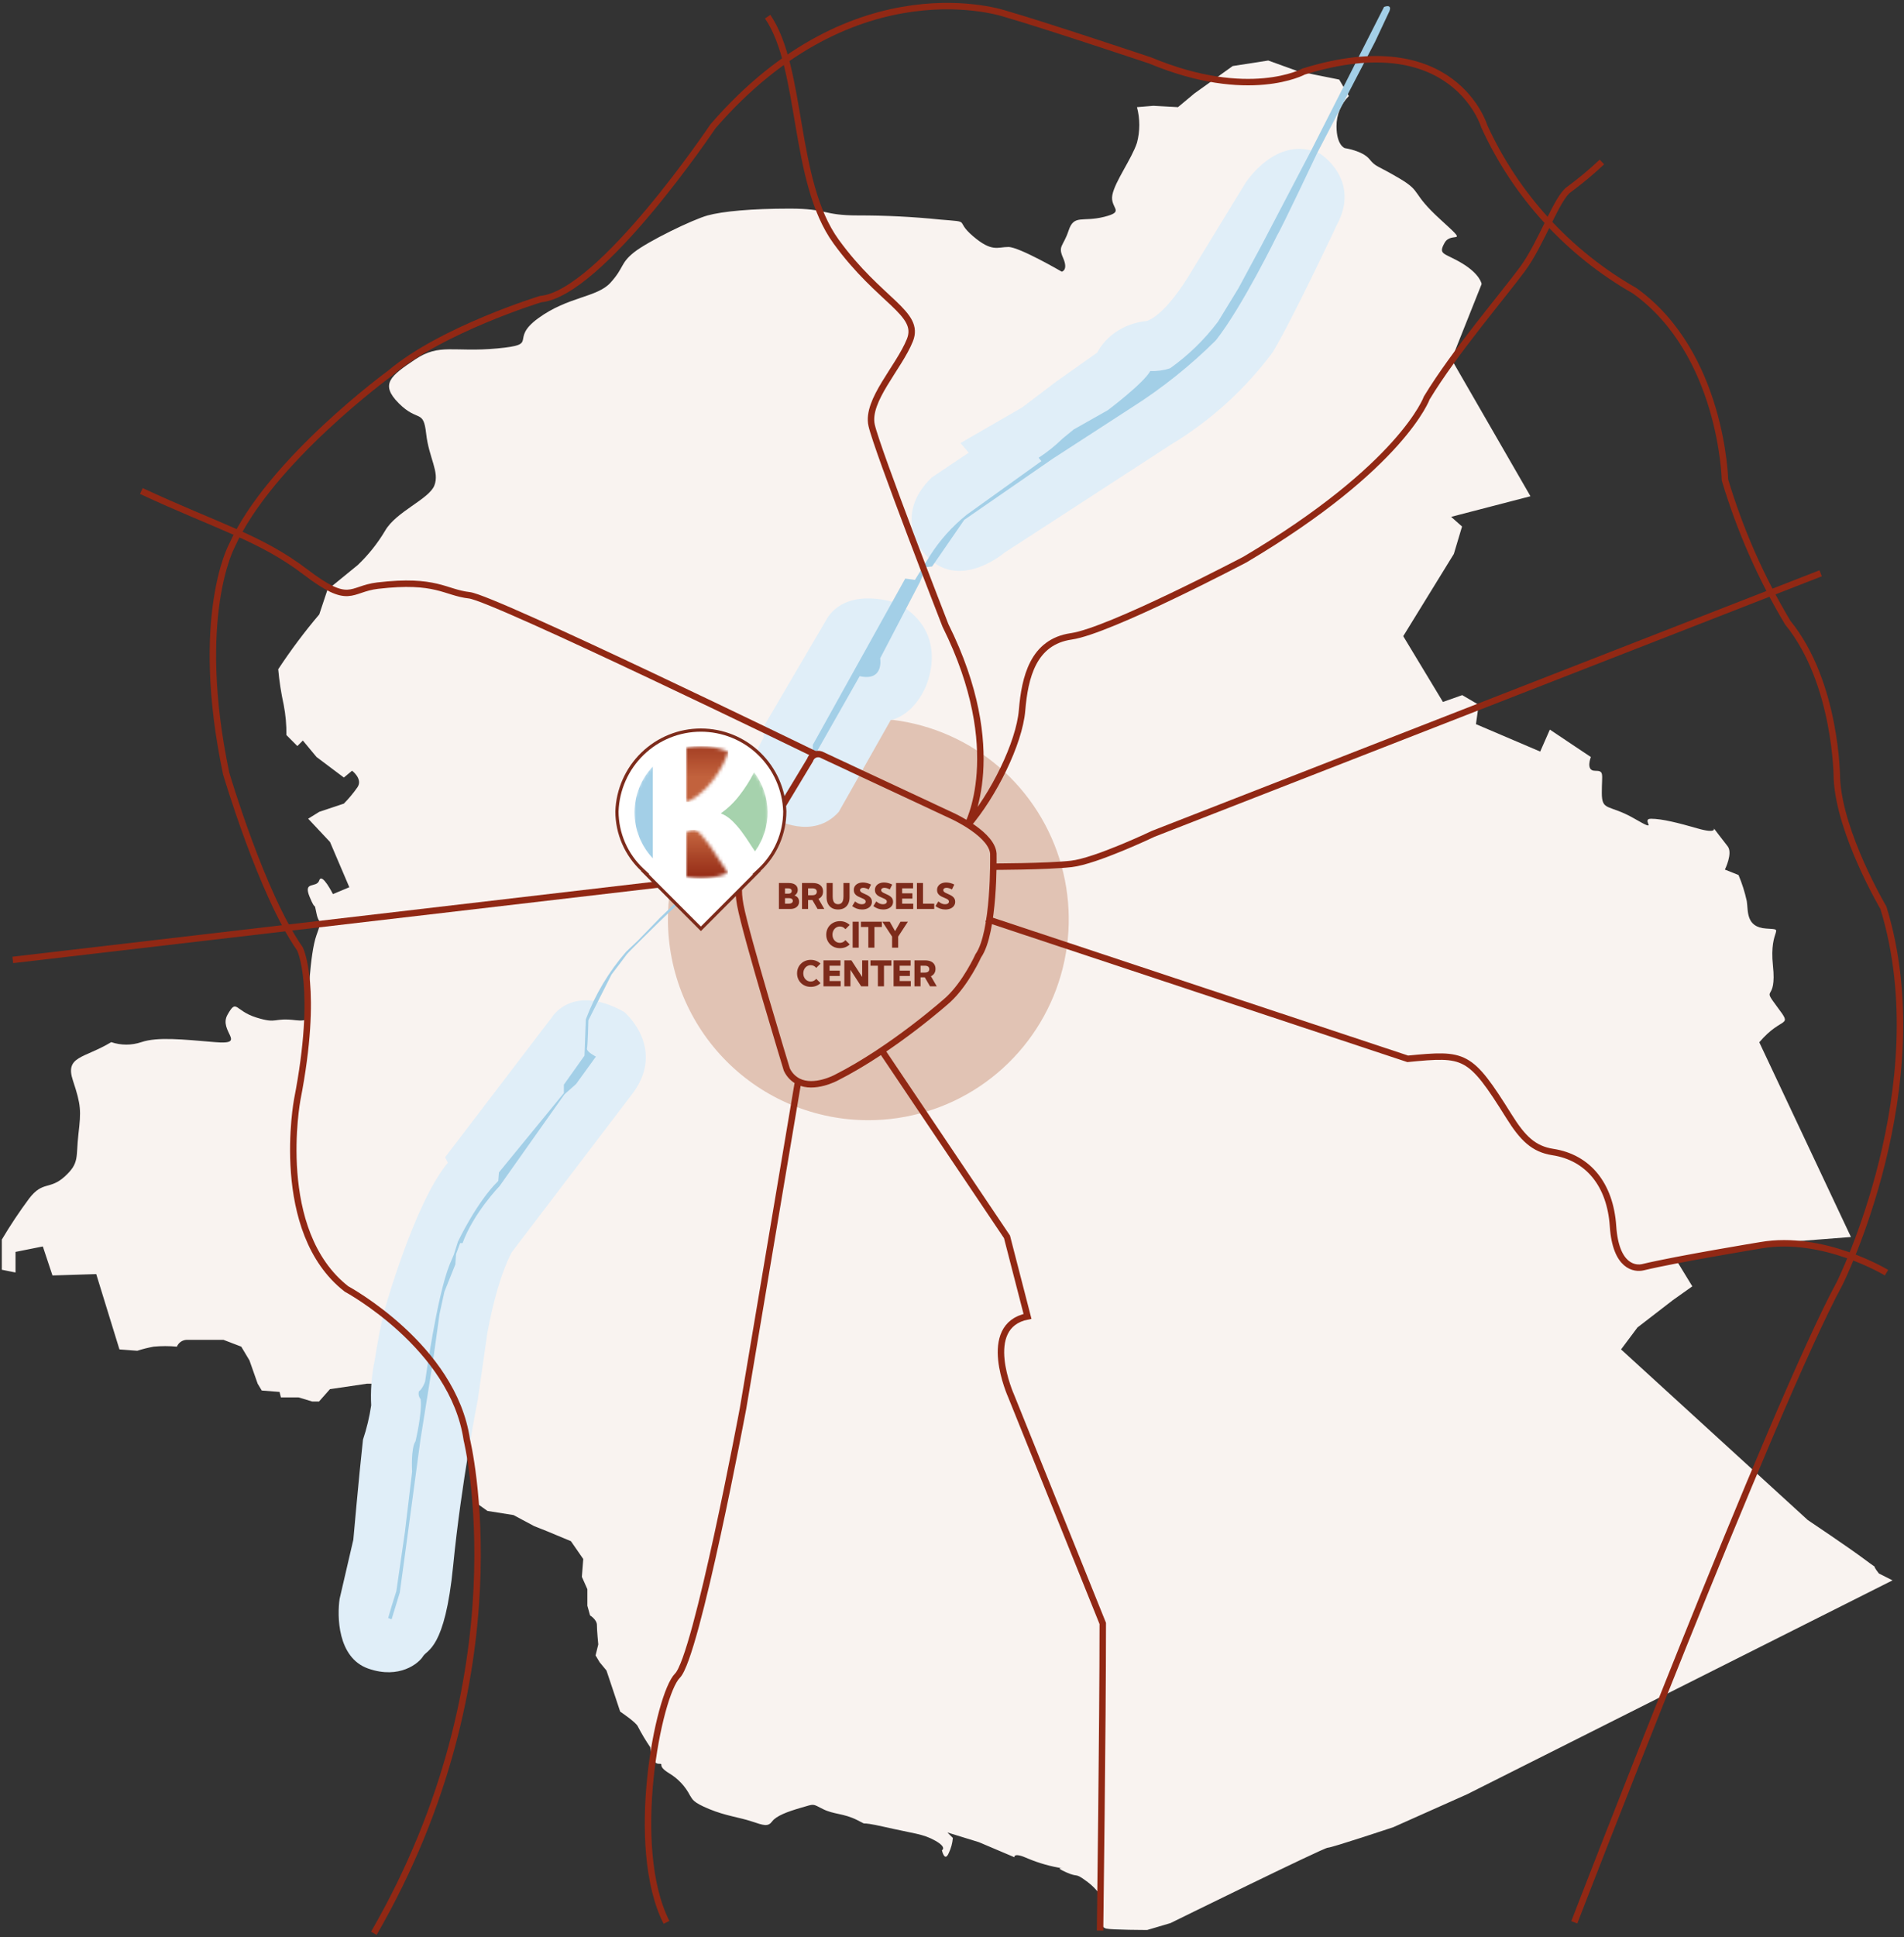 <svg width="591" height="601" viewBox="0 0 591 601" fill="none" xmlns="http://www.w3.org/2000/svg">
<rect x="0" y="0" width="591" height="601" fill="#333333" stroke="none"/>
<path d="M0.564 393.924L4.817 394.779V388.387L13.293 386.692L16.288 395.695L29.871 395.274L37.074 418.637L42.599 419.057C44.267 418.522 45.968 418.096 47.691 417.781C50.092 417.556 52.508 417.556 54.909 417.781C55.156 417.18 55.569 416.662 56.099 416.287C56.63 415.912 57.256 415.697 57.904 415.666H69.36L74.886 417.781L77.432 422.043L79.978 429.275L81.25 431.391L86.776 431.826L87.195 433.521H92.662L96.899 434.797H99.026L102.41 430.971L113.881 429.275H117.7L121.114 430.926L124.109 428.375L126.655 425.374L129.65 424.519L133.035 423.663L136.434 426.214L141.96 435.997L145.344 447.491L147.471 463.216L148.324 466.622L151.319 468.752L159.391 470.028L165.755 473.434L170.008 475.129L177.211 478.13L181.045 483.667L180.611 489.189L182.318 493.03V498.162L183.156 501.163C183.156 501.163 185.283 502.438 185.283 504.164C185.283 505.889 185.702 510.165 185.702 510.165L184.864 513.571L186.136 515.702L188.248 518.253L190.809 525.905L192.501 531.007C192.501 531.007 197.592 534.413 198.027 535.688C199.17 537.89 200.445 540.019 201.845 542.065C201.845 542.065 202.265 547.182 204.391 547.182C206.518 547.182 203.538 547.602 207.776 550.183C210.49 551.819 212.698 554.177 214.155 556.995C214.994 558.27 214.994 559.111 220.145 561.241C225.297 563.372 229.49 563.792 233.308 565.068C237.127 566.343 238.4 566.778 239.673 565.068C240.946 563.357 244.345 562.067 248.658 560.821C252.971 559.576 252.057 559.546 255.441 561.241C258.826 562.937 261.806 562.517 266.059 564.647C270.312 566.778 265.205 564.648 274.55 566.778C283.894 568.909 286.44 568.894 290.259 571.024C294.077 573.155 292.37 574.025 292.37 574.025C292.37 574.025 293.224 577.867 294.497 574.881C295.203 573.411 295.635 571.825 295.77 570.199L294.077 568.504L303.841 571.505L314.878 576.186C314.878 576.186 314.444 574.491 319.116 576.606C322.521 578.033 326.086 579.04 329.733 579.607C329.733 579.607 327.188 579.187 331.006 580.883C334.825 582.578 333.552 580.883 336.996 583.433C338.817 584.705 340.399 586.29 341.668 588.115V595.767C341.668 595.767 341.668 597.898 343.361 598.318C345.053 598.738 356.09 598.753 356.09 598.753L363.308 596.622C363.308 596.622 410.854 573.23 412.127 573.23C413.4 573.23 432.508 566.853 432.508 566.853L455.42 556.635L587.441 490.284L583.203 488.153C580.208 484.327 584.042 487.733 578.95 483.907C573.858 480.081 561.13 471.573 561.13 471.573L503.176 418.637L508.267 411.825L519.304 403.317L525.294 399.071L520.622 391.418L533.351 388.012L547.367 385.881L574.532 383.766L546.079 323.357C553.297 314.849 556.682 319.111 551.59 312.298C546.499 305.486 551.59 311.458 550.317 299.544C549.045 287.631 554.555 288.486 548.191 288.066C541.827 287.646 542.68 282.529 542.201 279.558C541.599 276.789 540.741 274.081 539.64 271.471L535.402 269.775C535.402 269.775 537.948 264.673 536.256 262.543C534.564 260.412 532.003 257.006 532.003 257.006C532.003 257.006 532.856 258.717 526.911 257.006C520.966 255.296 515.875 254.005 512.475 254.005C509.076 254.005 515.47 258.687 507.384 254.005C499.297 249.324 497.201 251.874 497.201 245.918C497.201 239.961 498.054 239.12 495.074 239.12C492.094 239.12 493.801 234.859 493.801 234.859L481.072 226.351L478.077 233.164L458.13 224.656L458.984 218.654L453.877 215.653L447.887 217.769L435.563 197.362L451.272 171.854L453.818 163.347L450.433 160.346L475.052 153.954L450.568 111.505L459.897 88.113C459.897 88.113 459.478 85.112 453.907 81.736C448.337 78.36 446.27 79.17 448.396 75.344C450.523 71.518 456.468 76.62 447.124 68.112C437.779 59.604 441.598 59.619 434.395 55.358C427.192 51.096 427.177 51.952 425.05 49.356C422.924 46.76 417.413 45.95 417.413 45.95C417.413 45.95 414.852 45.11 414.852 39.153C414.844 37.416 415.178 35.695 415.836 34.088C416.494 32.481 417.462 31.02 418.686 29.79L415.691 24.688L402.962 22.137L393.662 18.776L382.626 20.487L370.735 28.995L365.644 33.241L358.006 32.821L352.915 33.241C353.874 36.864 353.874 40.676 352.915 44.299C351.223 49.401 346.116 56.213 345.277 60.459C344.439 64.706 349.515 65.561 342.732 67.272C335.948 68.982 333.387 66.416 331.695 71.518C330.003 76.62 328.296 76.199 329.988 80.026C331.68 83.852 329.569 84.287 329.569 84.287C329.569 84.287 316.405 76.62 313.006 76.62C309.607 76.62 307.914 78.33 301.969 73.228C296.024 68.127 301.969 68.967 291.786 68.112C283.328 67.247 274.831 66.821 266.328 66.836C255.292 66.836 256.999 64.721 245.109 64.721C233.218 64.721 224.308 65.561 219.651 66.836C214.994 68.112 200.977 74.924 196.739 78.33C192.501 81.736 193.744 83.011 189.521 87.678C185.298 92.344 176.358 91.939 167.058 98.736C157.758 105.534 167.912 106.824 154.329 108.099C140.747 109.375 136.494 106.404 128.871 111.505C121.249 116.607 117.835 119.158 123.78 125.115C129.725 131.072 131.417 126.81 132.271 134.478C133.124 142.145 136.509 146.376 134.817 150.638C133.124 154.899 122.926 158.71 119.527 164.667C117.195 168.585 114.338 172.165 111.036 175.305L101.647 182.958L99.101 190.61C94.513 196.019 90.258 201.701 86.357 207.626C86.694 211.344 87.264 215.037 88.064 218.684C88.659 221.769 88.94 224.906 88.903 228.047L92.302 231.453L94.009 229.743L98.247 234.844L106.738 241.221L109.284 239.105C109.284 239.105 112.683 241.656 110.976 244.207C109.709 246.024 108.291 247.73 106.738 249.309L99.101 251.859L95.656 253.99L102.44 261.222L108.43 275.252L103.339 277.382C103.339 277.382 99.939 270.57 99.101 273.121C98.262 275.672 94.009 273.121 96.106 278.238C98.202 283.354 97.379 279.078 98.232 283.339C99.086 287.601 100.359 284.18 98.232 290.136C96.106 296.093 95.656 311.413 95.656 311.413C95.656 311.413 99.056 317.415 91.838 316.515C84.62 315.614 86.312 317.79 79.528 315.659C72.745 313.529 73.538 309.658 70.618 314.804C67.698 319.951 76.983 324.167 66.784 323.312C56.586 322.457 48.964 321.616 43.872 323.312C40.841 324.334 37.559 324.334 34.528 323.312C26.037 328.428 20.092 327.573 22.638 335.226C25.183 342.878 25.183 344.589 24.345 351.821C23.506 359.053 24.764 360.749 20.092 364.995C15.42 369.241 13.308 366.27 9.055 371.807C6.007 375.909 3.173 380.166 0.564 384.561V393.924Z" fill="#F9F3F0"/>
<path d="M269.533 347.529C281.837 347.529 293.865 343.873 304.095 337.024C314.325 330.174 322.298 320.439 327.006 309.049C331.714 297.659 332.945 285.125 330.543 273.034C328.142 260.943 322.216 249.837 313.515 241.121C304.813 232.404 293.728 226.469 281.66 224.066C269.592 221.663 257.084 222.899 245.717 227.619C234.351 232.339 224.636 240.33 217.803 250.582C210.969 260.834 207.323 272.886 207.326 285.215C207.326 293.399 208.935 301.504 212.062 309.065C215.188 316.626 219.77 323.496 225.547 329.283C231.324 335.07 238.181 339.659 245.729 342.79C253.276 345.921 261.365 347.531 269.533 347.529Z" fill="#E1C3B4"/>
<path d="M206.877 596.383C194.987 572.991 204.331 525.771 210.277 519.859C216.222 513.947 230.643 436.928 230.643 436.928L247.625 336.111" stroke="#912814" stroke-width="2"/>
<path d="M273.951 326.298L312.572 383.721L318.936 408.389C304.081 411.39 313.845 433.056 313.845 433.056L342.298 503.653C342.298 535.163 341.459 598.933 341.459 598.933" stroke="#912814" stroke-width="2"/>
<path d="M307.9 268.875C307.9 268.875 324.881 268.875 332.519 268.02C340.156 267.164 357.976 258.672 357.976 258.672L565.128 177.856" stroke="#912814" stroke-width="2"/>
<path d="M306.207 285.095L436.956 328.488C454.776 326.778 456.169 326.793 468.403 346.344C472.656 353.156 476.056 356.487 481.986 357.402C493.023 359.098 499.821 367.606 500.675 380.375C501.528 393.144 507.533 393.729 510.004 393.129C520.622 390.578 546.514 386.331 546.514 386.331C565.982 382.925 585.569 394.839 585.569 394.839" stroke="#912814" stroke-width="2"/>
<path d="M105.42 496.002C104.642 501.163 104.642 514.292 114.331 517.668C124.02 521.044 130.04 515.958 131.312 513.842C132.585 511.727 138.111 511.712 140.657 485.768C143.203 459.825 148.294 434.302 148.294 434.302L151.289 413.461C154.689 395.17 158.942 388.358 158.942 388.358L195.87 339.878C207.326 325.413 193.744 313.935 193.744 313.935C177.616 304.932 171.281 315.63 171.281 315.63L138.171 359.009L139.01 360.719C128.407 373.473 119.063 407.504 119.063 407.504C116.936 416.867 116.442 421.743 116.068 423.244C115.28 427.446 114.994 431.728 115.214 435.998C114.677 439.612 113.825 443.171 112.668 446.636C111.395 458.115 109.673 477.681 109.673 477.681L105.42 496.002Z" fill="#E0EEF8"/>
<path d="M237.007 228.888V225.497L256.969 191.466C263.753 181.683 278.608 187.205 278.608 187.205C295.59 196.568 287.099 213.583 287.099 213.583C282.861 222.511 276.497 223.366 276.497 223.366L260.353 251.875C252.297 260.878 240.406 254.006 240.406 254.006C226.405 245.498 237.007 228.903 237.007 228.903" fill="#E0EEF8"/>
<path d="M298.136 137.448L300.681 140.449L289.225 148.117C276.496 160.45 287.099 171.929 287.099 171.929C297.297 183.843 311.718 171.509 311.718 171.509L363.517 137.898C375.739 130.52 386.419 120.838 394.965 109.389C400.955 99.606 414.927 69.837 414.927 69.837C422.564 55.793 409.82 47.72 409.82 47.72C396.193 41.328 386.429 57.023 386.429 57.023L370.301 83.431C361.316 98.736 355.865 99.591 355.865 99.591C344.409 100.867 340.59 109.374 340.59 109.374L327.861 118.377L317.289 126.39L298.136 137.448Z" fill="#E0EEF8"/>
<path d="M120.485 501.959L121.549 502.379L124.094 494.081L126.011 480.052L130.504 446.666L134.337 422.659L136.449 407.564L137.946 400.752L141.346 392.244L141.555 389.063L142.828 385.657H143.577C146.976 376.294 155.033 368.012 155.033 368.012C156.531 365.881 175.205 339.503 175.205 339.503L178.814 336.307L184.968 327.799C184.968 327.799 181.973 326.299 182.213 325.248C182.453 324.198 182.632 316.531 182.632 316.531L189.85 302.276C189.85 302.276 194.088 296.754 194.523 296.109C194.957 295.464 204.286 286.326 204.286 286.326L218.498 272.717L233.143 266.13L252.611 233.585L253.674 232.954L266.838 209.772C274.475 211.468 273.202 204.235 273.202 204.235L285.512 180.633L287.428 175.952L289.33 175.741L299.304 161.277L326.693 142.356L351.312 126.406C360.741 120.426 369.493 113.438 377.414 105.564C385.695 95.061 396.523 72.809 396.523 72.809C397.571 71.309 408.832 47.511 408.832 47.511L426.802 13.001L431.295 3.427C432.148 1.087 429.603 2.152 429.603 2.152L407.14 46.386L391.431 76.395L384.438 89.374L378.073 99.788C373.883 105.342 368.868 110.22 363.203 114.252C361.219 114.907 359.134 115.196 357.048 115.107C354.936 118.934 343.9 127.231 343.9 127.231L333.282 133.233L329.883 136.009C327.587 138.248 325.08 140.258 322.395 142.011L323.249 143.061L300.112 159.656C295.615 163.242 291.743 167.552 288.656 172.41L283.984 179.913L280.989 179.493L252.297 231.079V232.999L232.125 264.839L219.396 271.216L213.661 276.318L204.975 284.616L197.967 291.848L194.373 295.239C188.976 301.435 184.731 308.549 181.839 316.245L181.419 327.514L175.025 336.502V339.113L154.868 363.72L154.659 366.376C147.98 372.873 142.139 385.207 142.139 385.207L140.867 389.243L139.594 392.244C135.565 402.147 131.956 428.616 131.956 428.616C130.998 431.166 130.04 431.617 130.04 431.617C129.917 432.036 129.901 432.479 129.992 432.906C130.084 433.333 130.28 433.731 130.564 434.062C131.103 438.204 128.976 447.132 128.976 447.132C127.479 449.262 127.913 456.599 127.913 456.599L125.682 475.31L123.031 493.601L121.534 498.388L120.485 501.959Z" fill="#A3CFE7"/>
<path d="M234.042 264.629C231.496 269.73 228.052 271.426 229.789 280.789C231.526 290.152 244.225 331.805 244.225 331.805C244.976 333.42 246.247 334.736 247.834 335.541C252.791 337.987 259.515 334.356 259.515 334.356C277.335 325.353 294.317 310.123 294.317 310.123C299.843 305.006 303.662 296.514 303.662 296.514C308.753 289.281 308.334 265.454 308.334 265.454C308.753 259.077 295.59 253.12 295.59 253.12L254.843 234.079C254.509 233.96 254.154 233.909 253.8 233.93C253.446 233.952 253.1 234.044 252.783 234.203C252.466 234.361 252.183 234.582 251.953 234.852C251.723 235.122 251.549 235.436 251.443 235.775L234.042 264.629Z" stroke="#912814" stroke-width="2"/>
<path d="M43.872 152.333C67.638 163.391 80.801 166.798 94.788 177.436C108.775 188.074 108.43 182.718 117.251 181.682C135.505 179.552 138.051 183.813 145.704 184.683C153.356 185.553 253.15 234.079 253.15 234.079" stroke="#912814" stroke-width="2"/>
<path d="M3.964 297.804L229.789 271.426" stroke="#912814" stroke-width="2"/>
<path d="M238.28 5.168C249.317 21.328 245.932 56.184 259.515 74.925C273.097 93.666 285.841 97.042 282.427 105.549C279.012 114.057 268.844 124.26 270.551 131.928C272.259 139.595 293.463 194.017 293.463 194.017C312.931 233.149 300.262 256.122 300.262 256.122C308.334 246.759 316.39 230.614 317.244 220.395C318.098 210.177 320.643 199.119 332.519 197.423C344.394 195.728 386.429 173.596 386.429 173.596C435.248 144.682 442.886 123.42 442.886 123.42C451.377 109.376 466.666 91.52 472.611 83.433C478.557 75.345 483.214 61.316 487.032 58.765C490.599 56.136 494.004 53.295 497.231 50.257" stroke="#912814" stroke-width="2"/>
<path d="M116.038 599.789C162.73 518.974 144.895 446.666 144.895 446.666C140.657 417.737 107.547 399.881 107.547 399.881C84.62 382.011 92.257 341.183 92.257 341.183C99.056 306.297 93.111 294.398 93.111 294.398C81.22 277.383 70.199 239.946 70.199 239.946C60.016 191.466 71.906 169.424 71.906 169.424C83.766 142.971 121.114 115.752 121.114 115.752C137.242 102.143 167.807 92.795 167.807 92.795C186.481 91.084 221.298 39.198 221.298 39.198C265.445 -11.818 312.137 4.312 312.137 4.312C324.013 7.718 357.063 18.777 357.063 18.777C387.672 31.516 404.684 22.183 404.684 22.183C451.376 7.718 460.721 39.198 460.721 39.198C470.549 60.697 486.887 78.546 507.414 90.214C534.578 109.72 535.432 148.913 535.432 148.913C540.072 164.407 546.611 179.265 554.9 193.146C570.174 211.872 570.174 241.642 570.174 241.642C571.028 258.657 584.61 281.614 584.61 281.614C601.592 336.906 571.028 398.156 571.028 398.156C550.647 435.592 488.665 596.368 488.665 596.368" stroke="#912814" stroke-width="2"/>
<path d="M217.551 226.5C224.312 226.5 230.809 229.132 235.67 233.842C240.527 238.547 243.37 244.959 243.602 251.724C243.593 255.124 242.89 258.486 241.534 261.603C240.178 264.719 238.199 267.525 235.719 269.846L234.794 270.711H234.96L217.551 288.152L200.143 270.711H200.308L199.383 269.846C196.903 267.525 194.923 264.719 193.567 261.603C192.214 258.491 191.51 255.135 191.5 251.741C191.727 244.97 194.571 238.551 199.432 233.842C204.292 229.132 210.79 226.5 217.551 226.5Z" fill="white" stroke="#7D2B1B"/>
<mask id="mask0_263_137" style="mask-type:luminance" maskUnits="userSpaceOnUse" x="196" y="231" width="43" height="43">
<path d="M196.481 252.009C196.356 256.213 197.486 260.358 199.726 263.915C201.966 267.471 205.214 270.277 209.055 271.973C212.896 273.668 217.155 274.177 221.286 273.433C225.417 272.689 229.233 270.727 232.244 267.798C235.255 264.868 237.326 261.105 238.19 256.989C239.054 252.874 238.673 248.594 237.095 244.697C235.517 240.8 232.814 237.463 229.332 235.115C225.85 232.766 221.748 231.512 217.551 231.513C212.045 231.433 206.732 233.547 202.781 237.39C198.83 241.234 196.564 246.492 196.481 252.009Z" fill="white"/>
</mask>
<g mask="url(#mask0_263_137)">
<path d="M238.262 252.054C238.262 256.15 237.05 260.153 234.779 263.558C232.508 266.963 229.281 269.617 225.505 271.184C221.728 272.752 217.573 273.162 213.564 272.363C209.556 271.564 205.873 269.592 202.983 266.696C200.093 263.8 198.125 260.11 197.328 256.094C196.53 252.077 196.939 247.914 198.504 244.13C200.068 240.347 202.716 237.113 206.115 234.837C209.513 232.562 213.509 231.348 217.596 231.348C220.311 231.346 222.999 231.88 225.507 232.92C228.015 233.96 230.294 235.485 232.213 237.408C234.133 239.331 235.655 241.615 236.693 244.128C237.731 246.641 238.264 249.334 238.262 252.054Z" fill="white"/>
<path d="M233.859 240.035C232.632 242.379 231.198 244.608 229.576 246.697C227.937 248.864 225.972 250.762 223.751 252.324C225.035 252.856 226.208 253.625 227.21 254.59C228.268 255.617 229.245 256.726 230.13 257.906C231.044 259.121 231.897 260.366 232.706 261.642C233.275 262.527 233.814 263.352 234.368 264.133C236.947 260.548 238.31 256.23 238.259 251.812C238.208 247.394 236.744 243.108 234.084 239.585L233.859 240.035Z" fill="#A6D2AD"/>
</g>
<mask id="mask1_263_137" style="mask-type:luminance" maskUnits="userSpaceOnUse" x="212" y="231" width="15" height="18">
<path d="M212.954 232.009V248.064C212.94 248.173 212.952 248.284 212.989 248.388C213.025 248.492 213.085 248.587 213.163 248.664C213.247 248.714 213.343 248.741 213.44 248.741C213.538 248.741 213.634 248.714 213.717 248.664C215.751 247.595 217.597 246.201 219.183 244.538C222.086 241.535 224.33 237.957 225.772 234.034L226.057 233.224C223.37 232.068 220.475 231.476 217.551 231.483C216.005 231.48 214.463 231.646 212.954 231.979" fill="white"/>
</mask>
<g mask="url(#mask1_263_137)">
<path d="M226.057 231.513H212.953V248.783H226.057V231.513Z" fill="url(#paint0_linear_263_137)"/>
</g>
<mask id="mask2_263_137" style="mask-type:luminance" maskUnits="userSpaceOnUse" x="212" y="257" width="14" height="16">
<path d="M213.822 257.802C213.238 258.057 212.954 258.387 212.954 258.747V272.027C214.465 272.347 216.006 272.508 217.551 272.507C220.43 272.512 223.281 271.941 225.937 270.826C225.024 269.476 224.14 268.14 223.302 266.82C222.253 265.169 221.25 263.669 220.307 262.319C219.491 261.146 218.606 260.024 217.656 258.958C217.114 258.221 216.337 257.692 215.455 257.457H215.23C214.744 257.466 214.265 257.573 213.822 257.772" fill="white"/>
</mask>
<g mask="url(#mask2_263_137)">
<path d="M225.937 257.487H212.954V272.522H225.937V257.487Z" fill="url(#paint1_linear_263_137)"/>
</g>
<mask id="mask3_263_137" style="mask-type:luminance" maskUnits="userSpaceOnUse" x="196" y="231" width="43" height="43">
<path d="M196.481 252.009C196.356 256.213 197.486 260.358 199.726 263.915C201.966 267.471 205.214 270.277 209.055 271.973C212.896 273.668 217.155 274.177 221.286 273.433C225.417 272.689 229.233 270.727 232.244 267.798C235.255 264.868 237.326 261.105 238.19 256.989C239.054 252.874 238.673 248.594 237.095 244.697C235.517 240.8 232.814 237.463 229.332 235.115C225.85 232.766 221.748 231.512 217.551 231.513C212.045 231.433 206.732 233.547 202.781 237.39C198.83 241.234 196.564 246.492 196.481 252.009Z" fill="white"/>
</mask>
<g mask="url(#mask3_263_137)">
<path d="M202.636 237.785C198.988 241.631 196.954 246.734 196.954 252.04C196.954 257.345 198.988 262.448 202.636 266.294V237.785Z" fill="#A3CFE7"/>
</g>
<path d="M241.774 282V273.943H244.798C245.693 273.943 246.386 274.13 246.876 274.502C247.371 274.874 247.618 275.397 247.618 276.07C247.618 276.464 247.526 276.813 247.344 277.118C247.165 277.422 246.921 277.657 246.613 277.821C247.061 277.961 247.408 278.194 247.655 278.52C247.906 278.845 248.031 279.246 248.031 279.723C248.031 280.185 247.918 280.586 247.693 280.926C247.467 281.266 247.149 281.531 246.737 281.721C246.329 281.907 245.845 282 245.287 282H241.774ZM243.665 277.252H244.68C245.016 277.252 245.279 277.179 245.469 277.032C245.659 276.881 245.754 276.674 245.754 276.409C245.754 276.158 245.657 275.959 245.464 275.812C245.274 275.666 245.009 275.592 244.669 275.592H243.665V277.252ZM243.665 280.351H244.803C245.072 280.351 245.303 280.317 245.496 280.249C245.689 280.177 245.838 280.077 245.942 279.948C246.046 279.816 246.098 279.66 246.098 279.481C246.098 279.302 246.051 279.152 245.958 279.03C245.865 278.904 245.731 278.81 245.555 278.745C245.38 278.677 245.167 278.643 244.916 278.643H243.665V280.351ZM255.862 282H253.773L252.156 279.212H250.83V282H248.939V273.943H252.274C252.948 273.943 253.522 274.047 253.999 274.255C254.475 274.463 254.838 274.763 255.089 275.157C255.343 275.551 255.47 276.026 255.47 276.581C255.47 277.121 255.347 277.585 255.1 277.972C254.856 278.358 254.507 278.656 254.052 278.863L255.862 282ZM250.83 277.735H252.129C252.588 277.735 252.937 277.644 253.177 277.461C253.417 277.279 253.537 277.014 253.537 276.667C253.537 276.316 253.417 276.049 253.177 275.866C252.937 275.684 252.588 275.592 252.129 275.592H250.83V277.735ZM263.704 273.943V278.369C263.704 279.157 263.561 279.834 263.274 280.399C262.992 280.965 262.583 281.4 262.05 281.705C261.52 282.009 260.882 282.161 260.138 282.161C259.4 282.161 258.764 282.009 258.231 281.705C257.697 281.4 257.287 280.965 257.001 280.399C256.718 279.834 256.577 279.157 256.577 278.369V273.943H258.467V278.122C258.467 278.659 258.528 279.105 258.65 279.459C258.775 279.81 258.961 280.074 259.208 280.249C259.456 280.424 259.765 280.512 260.138 280.512C260.514 280.512 260.825 280.424 261.072 280.249C261.319 280.074 261.504 279.81 261.625 279.459C261.751 279.105 261.813 278.659 261.813 278.122V273.943H263.704ZM264.526 281.103L265.417 279.664C265.672 279.864 265.913 280.029 266.143 280.158C266.372 280.283 266.597 280.376 266.819 280.437C267.041 280.498 267.267 280.528 267.496 280.528C267.747 280.528 267.962 280.496 268.141 280.432C268.323 280.364 268.463 280.269 268.56 280.147C268.66 280.025 268.71 279.88 268.71 279.712C268.71 279.515 268.644 279.348 268.511 279.212C268.379 279.073 268.203 278.951 267.985 278.847C267.77 278.74 267.535 278.634 267.281 278.53C267.023 278.423 266.76 278.306 266.492 278.181C266.227 278.056 265.983 277.904 265.761 277.725C265.539 277.542 265.358 277.322 265.219 277.064C265.083 276.806 265.015 276.493 265.015 276.124C265.015 275.637 265.136 275.22 265.38 274.873C265.627 274.522 265.964 274.253 266.39 274.067C266.819 273.877 267.305 273.782 267.845 273.782C268.239 273.782 268.649 273.834 269.075 273.938C269.505 274.042 269.936 274.203 270.37 274.421L269.634 275.941C269.376 275.784 269.097 275.66 268.796 275.571C268.499 275.478 268.221 275.431 267.963 275.431C267.759 275.431 267.58 275.462 267.426 275.522C267.276 275.58 267.158 275.662 267.072 275.77C266.989 275.877 266.948 276.002 266.948 276.146C266.948 276.328 267.013 276.487 267.142 276.624C267.274 276.756 267.446 276.876 267.657 276.983C267.868 277.091 268.098 277.2 268.345 277.311C268.606 277.422 268.871 277.546 269.14 277.682C269.412 277.818 269.661 277.979 269.886 278.165C270.115 278.348 270.298 278.568 270.434 278.826C270.574 279.083 270.644 279.393 270.644 279.755C270.644 280.231 270.515 280.652 270.257 281.017C270.003 281.379 269.645 281.66 269.183 281.86C268.724 282.061 268.191 282.161 267.582 282.161C267.02 282.161 266.479 282.072 265.96 281.893C265.444 281.71 264.966 281.447 264.526 281.103ZM271.089 281.103L271.981 279.664C272.235 279.864 272.477 280.029 272.706 280.158C272.935 280.283 273.161 280.376 273.383 280.437C273.605 280.498 273.83 280.528 274.06 280.528C274.31 280.528 274.525 280.496 274.704 280.432C274.887 280.364 275.026 280.269 275.123 280.147C275.223 280.025 275.273 279.88 275.273 279.712C275.273 279.515 275.207 279.348 275.075 279.212C274.942 279.073 274.767 278.951 274.548 278.847C274.333 278.74 274.099 278.634 273.845 278.53C273.587 278.423 273.324 278.306 273.055 278.181C272.79 278.056 272.547 277.904 272.325 277.725C272.103 277.542 271.922 277.322 271.782 277.064C271.646 276.806 271.578 276.493 271.578 276.124C271.578 275.637 271.7 275.22 271.943 274.873C272.19 274.522 272.527 274.253 272.953 274.067C273.383 273.877 273.868 273.782 274.409 273.782C274.803 273.782 275.213 273.834 275.639 273.938C276.068 274.042 276.5 274.203 276.933 274.421L276.197 275.941C275.939 275.784 275.66 275.66 275.359 275.571C275.062 275.478 274.785 275.431 274.527 275.431C274.323 275.431 274.144 275.462 273.99 275.522C273.839 275.58 273.721 275.662 273.635 275.77C273.553 275.877 273.512 276.002 273.512 276.146C273.512 276.328 273.576 276.487 273.705 276.624C273.838 276.756 274.009 276.876 274.221 276.983C274.432 277.091 274.661 277.2 274.908 277.311C275.17 277.422 275.435 277.546 275.703 277.682C275.975 277.818 276.224 277.979 276.45 278.165C276.679 278.348 276.861 278.568 276.998 278.826C277.137 279.083 277.207 279.393 277.207 279.755C277.207 280.231 277.078 280.652 276.82 281.017C276.566 281.379 276.208 281.66 275.746 281.86C275.288 282.061 274.754 282.161 274.146 282.161C273.583 282.161 273.043 282.072 272.523 281.893C272.008 281.71 271.53 281.447 271.089 281.103ZM278.136 282V273.943H283.421V275.592H280.027V277.134H283.207V278.783H280.027V280.351H283.475V282H278.136ZM289.985 282H284.614V273.943H286.504V280.351H289.985V282ZM290.372 281.103L291.263 279.664C291.517 279.864 291.759 280.029 291.988 280.158C292.217 280.283 292.443 280.376 292.665 280.437C292.887 280.498 293.113 280.528 293.342 280.528C293.592 280.528 293.807 280.496 293.986 280.432C294.169 280.364 294.309 280.269 294.405 280.147C294.506 280.025 294.556 279.88 294.556 279.712C294.556 279.515 294.489 279.348 294.357 279.212C294.224 279.073 294.049 278.951 293.831 278.847C293.616 278.74 293.381 278.634 293.127 278.53C292.869 278.423 292.606 278.306 292.337 278.181C292.072 278.056 291.829 277.904 291.607 277.725C291.385 277.542 291.204 277.322 291.064 277.064C290.928 276.806 290.86 276.493 290.86 276.124C290.86 275.637 290.982 275.22 291.226 274.873C291.473 274.522 291.809 274.253 292.235 274.067C292.665 273.877 293.15 273.782 293.691 273.782C294.085 273.782 294.495 273.834 294.921 273.938C295.351 274.042 295.782 274.203 296.215 274.421L295.479 275.941C295.222 275.784 294.942 275.66 294.642 275.571C294.344 275.478 294.067 275.431 293.809 275.431C293.605 275.431 293.426 275.462 293.272 275.522C293.122 275.58 293.003 275.662 292.917 275.77C292.835 275.877 292.794 276.002 292.794 276.146C292.794 276.328 292.858 276.487 292.987 276.624C293.12 276.756 293.292 276.876 293.503 276.983C293.714 277.091 293.943 277.2 294.19 277.311C294.452 277.422 294.717 277.546 294.985 277.682C295.257 277.818 295.506 277.979 295.732 278.165C295.961 278.348 296.144 278.568 296.28 278.826C296.419 279.083 296.489 279.393 296.489 279.755C296.489 280.231 296.36 280.652 296.103 281.017C295.848 281.379 295.49 281.66 295.028 281.86C294.57 282.061 294.036 282.161 293.428 282.161C292.866 282.161 292.325 282.072 291.806 281.893C291.29 281.71 290.812 281.447 290.372 281.103ZM263.747 292.996C263.371 293.361 262.925 293.647 262.41 293.855C261.894 294.059 261.332 294.161 260.723 294.161C260.111 294.161 259.545 294.057 259.026 293.85C258.507 293.638 258.056 293.345 257.672 292.969C257.289 292.589 256.992 292.145 256.781 291.637C256.569 291.128 256.464 290.573 256.464 289.972C256.464 289.37 256.569 288.815 256.781 288.307C256.992 287.798 257.289 287.356 257.672 286.98C258.056 286.6 258.507 286.307 259.026 286.099C259.545 285.888 260.111 285.782 260.723 285.782C261.328 285.782 261.887 285.886 262.399 286.094C262.911 286.298 263.357 286.584 263.736 286.953L262.415 288.28C262.211 288.015 261.96 287.807 261.663 287.657C261.366 287.506 261.042 287.431 260.691 287.431C260.365 287.431 260.062 287.496 259.783 287.625C259.504 287.753 259.26 287.932 259.053 288.162C258.845 288.391 258.684 288.659 258.569 288.967C258.455 289.275 258.397 289.608 258.397 289.966C258.397 290.332 258.455 290.668 258.569 290.976C258.684 291.28 258.845 291.549 259.053 291.782C259.26 292.011 259.504 292.19 259.783 292.319C260.062 292.448 260.365 292.512 260.691 292.512C261.042 292.512 261.364 292.437 261.658 292.287C261.955 292.136 262.207 291.929 262.415 291.664L263.747 292.996ZM264.66 294V285.943H266.551V294H264.66ZM271.422 294H269.532V287.592H267.228V285.943H273.727V287.592H271.422V294ZM278.792 294H276.901V290.557L273.877 285.943H276.176L277.835 288.881L279.517 285.943H281.815L278.792 290.562V294ZM254.691 304.996C254.315 305.361 253.87 305.647 253.354 305.855C252.838 306.059 252.276 306.161 251.667 306.161C251.055 306.161 250.489 306.057 249.97 305.85C249.451 305.638 249 305.345 248.617 304.969C248.234 304.589 247.936 304.145 247.725 303.637C247.514 303.128 247.408 302.573 247.408 301.972C247.408 301.37 247.514 300.815 247.725 300.307C247.936 299.798 248.234 299.356 248.617 298.98C249 298.6 249.451 298.307 249.97 298.099C250.489 297.888 251.055 297.782 251.667 297.782C252.273 297.782 252.831 297.886 253.343 298.094C253.855 298.298 254.301 298.584 254.681 298.953L253.359 300.28C253.155 300.015 252.905 299.807 252.607 299.657C252.31 299.506 251.986 299.431 251.635 299.431C251.309 299.431 251.007 299.496 250.728 299.625C250.448 299.753 250.205 299.932 249.997 300.162C249.789 300.391 249.628 300.659 249.514 300.967C249.399 301.275 249.342 301.608 249.342 301.966C249.342 302.332 249.399 302.668 249.514 302.976C249.628 303.28 249.789 303.549 249.997 303.782C250.205 304.011 250.448 304.19 250.728 304.319C251.007 304.448 251.309 304.512 251.635 304.512C251.986 304.512 252.308 304.437 252.602 304.287C252.899 304.136 253.152 303.929 253.359 303.664L254.691 304.996ZM255.604 306V297.943H260.89V299.592H257.495V301.134H260.675V302.783H257.495V304.351H260.943V306H255.604ZM269.51 306H267.308L263.973 300.86V306H262.082V297.943H264.284L267.62 303.094V297.943H269.51V306ZM274.387 306H272.497V299.592H270.192V297.943H276.691V299.592H274.387V306ZM277.368 306V297.943H282.653V299.592H279.259V301.134H282.438V302.783H279.259V304.351H282.707V306H277.368ZM290.769 306H288.68L287.063 303.212H285.736V306H283.846V297.943H287.181C287.854 297.943 288.429 298.047 288.905 298.255C289.382 298.463 289.745 298.763 289.996 299.157C290.25 299.551 290.377 300.026 290.377 300.581C290.377 301.121 290.253 301.585 290.006 301.972C289.763 302.358 289.414 302.656 288.959 302.863L290.769 306ZM285.736 301.735H287.036C287.494 301.735 287.844 301.644 288.083 301.461C288.323 301.279 288.443 301.014 288.443 300.667C288.443 300.316 288.323 300.049 288.083 299.866C287.844 299.684 287.494 299.592 287.036 299.592H285.736V301.735Z" fill="#7D2B1B"/>
<defs>
<linearGradient id="paint0_linear_263_137" x1="215.495" y1="241.125" x2="215.495" y2="224.44" gradientUnits="userSpaceOnUse">
<stop stop-color="#C2623D"/>
<stop offset="0.43" stop-color="#AC482A"/>
<stop offset="1" stop-color="#922814"/>
</linearGradient>
<linearGradient id="paint1_linear_263_137" x1="220.212" y1="258.711" x2="220.212" y2="273.445" gradientUnits="userSpaceOnUse">
<stop stop-color="#C2623D"/>
<stop offset="0.43" stop-color="#AC482A"/>
<stop offset="1" stop-color="#922814"/>
</linearGradient>
</defs>
</svg>
